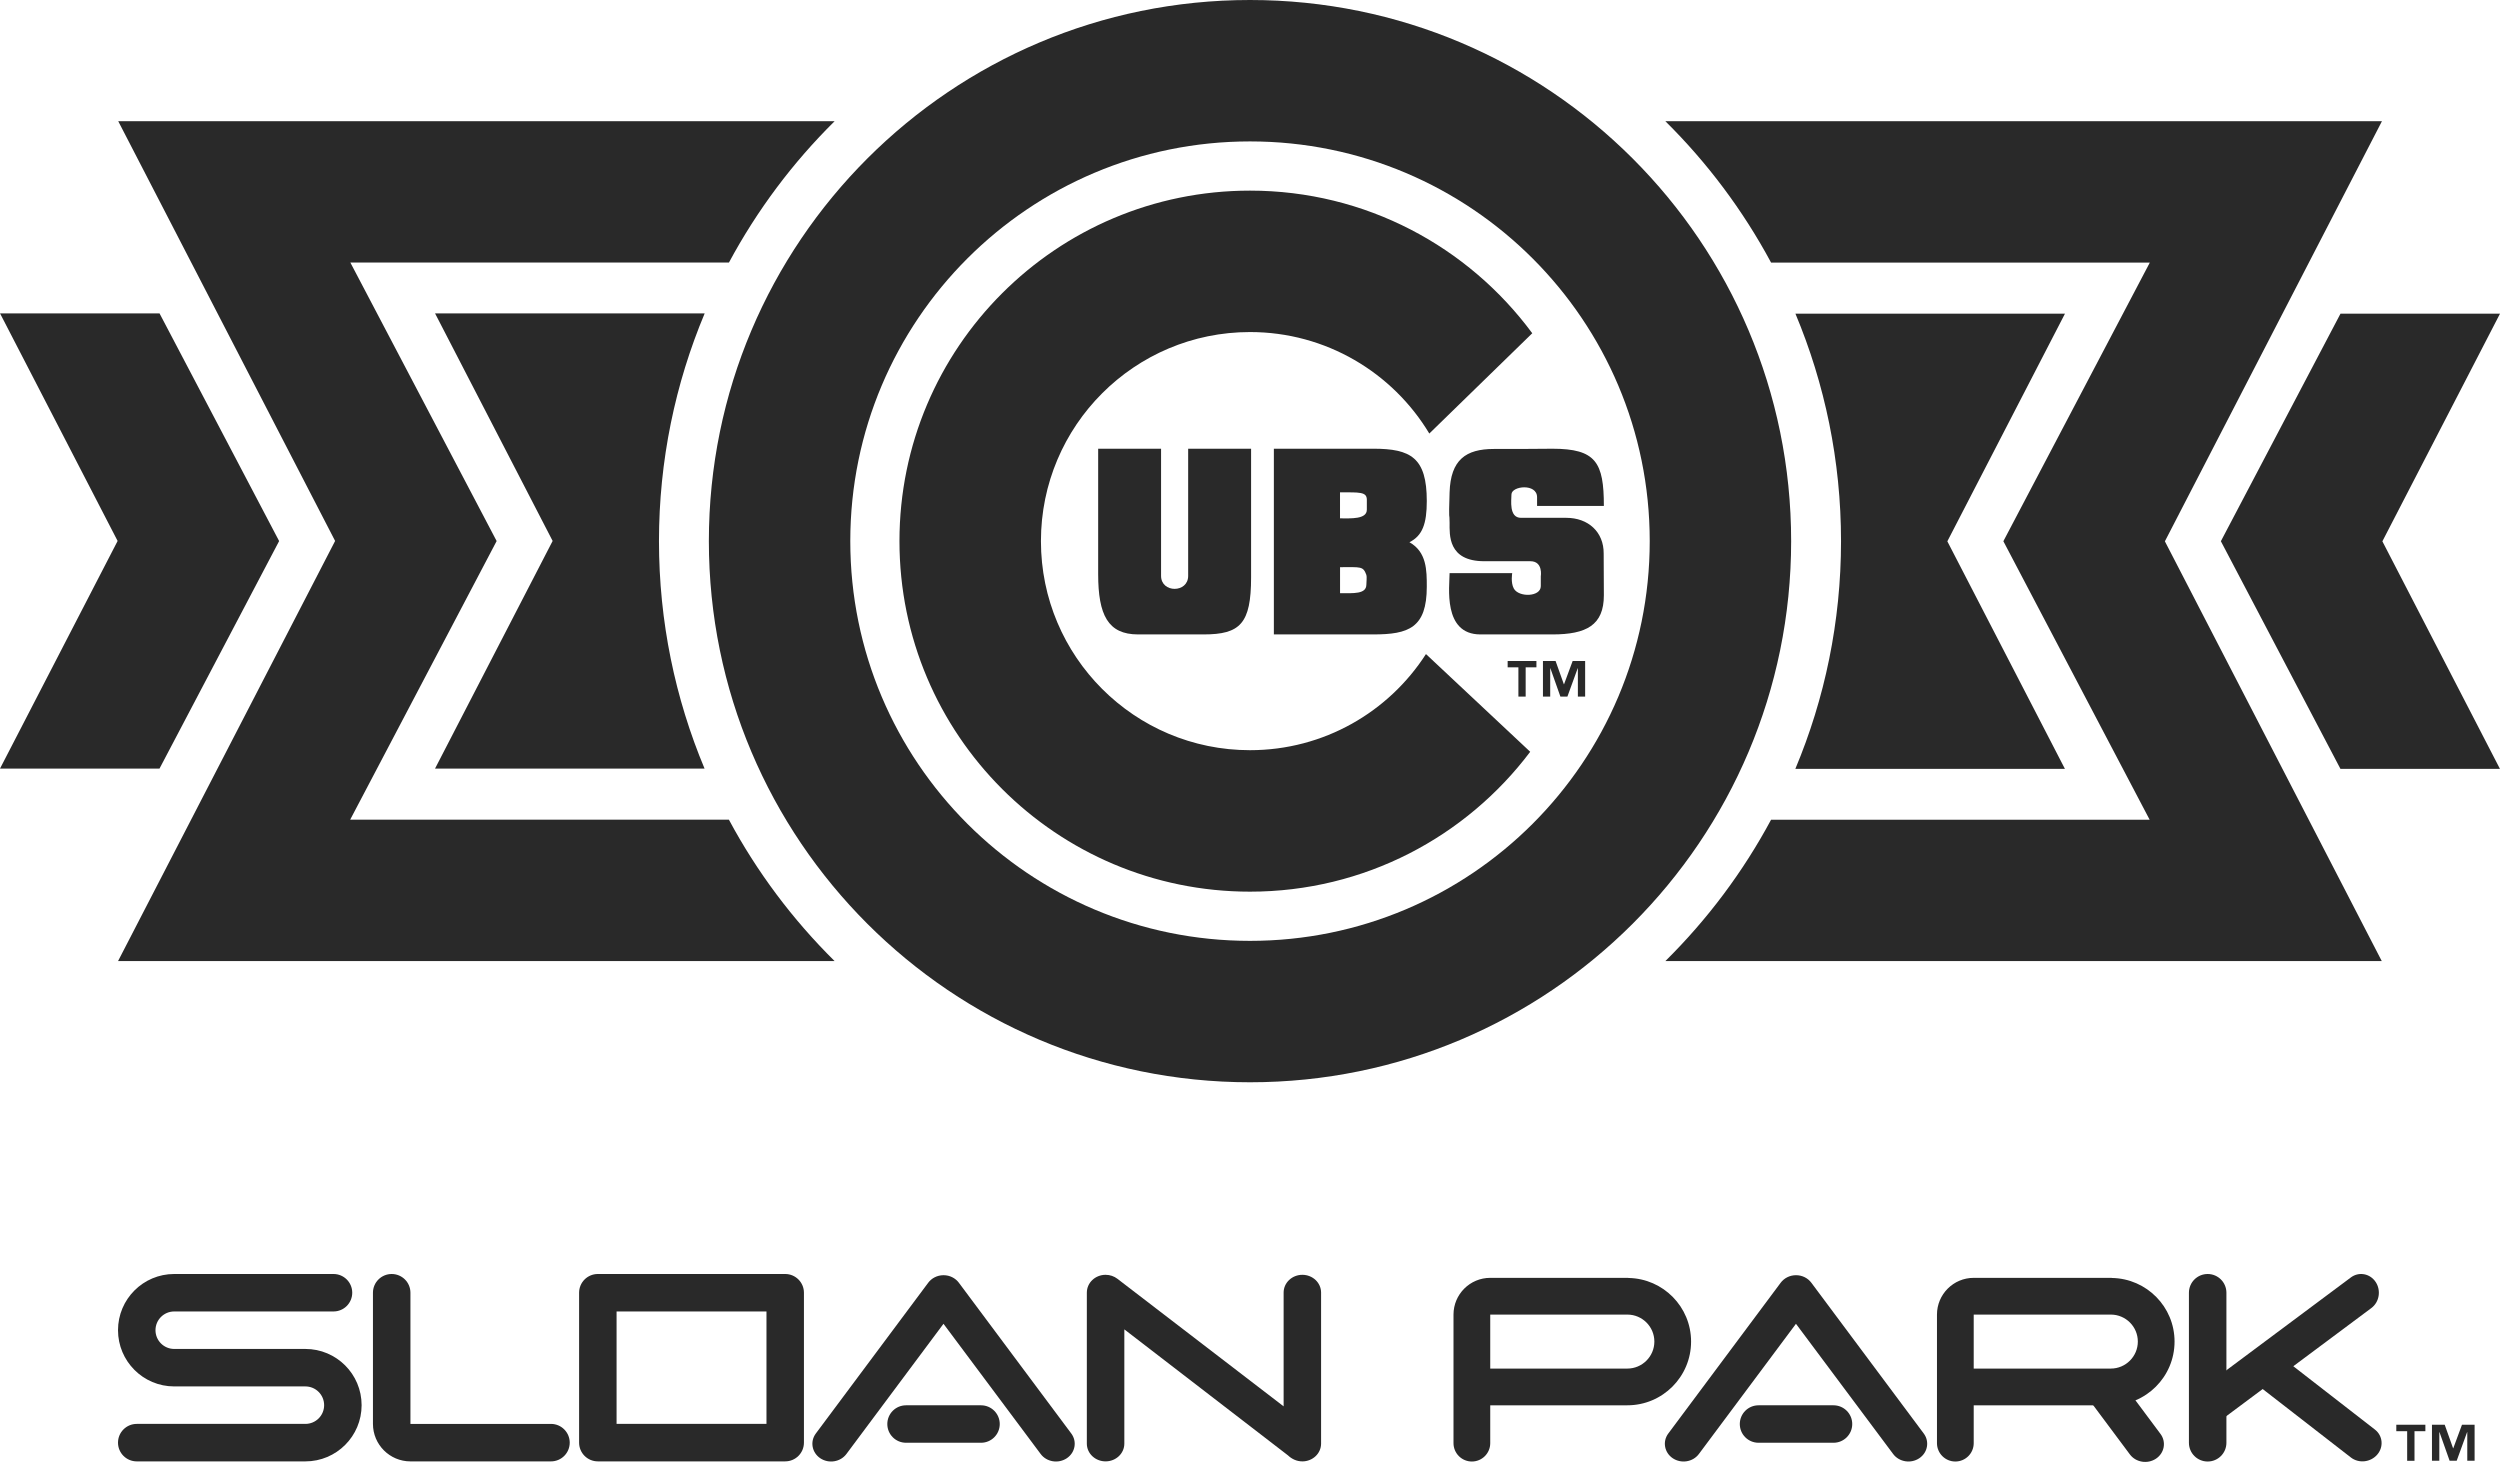 <?xml version="1.0" encoding="UTF-8"?>
<svg id="a" data-name="Layer 1" xmlns="http://www.w3.org/2000/svg" width="200" height="116.953" viewBox="0 0 200 116.953">
  <g>
    <g>
      <polygon points="12.761 61.486 22.33 43.285 12.763 25.072 .004 25.073 9.409 43.277 0 61.488 12.761 61.486" fill="#292929" stroke-width="0"/>
      <path d="M165.194,61.51l-9.407-18.204,9.409-18.21h-21.561c2.346,5.604,3.647,11.751,3.647,18.197s-1.304,12.609-3.656,18.219h21.571l-.002-.002Z" fill="#292929" stroke-width="0"/>
      <path d="M34.803,25.07l.002.002,9.406,18.204-9.408,18.21h21.561c-2.346-5.604-3.646-11.749-3.646-18.194s1.304-12.611,3.657-18.222h-21.572Z" fill="#292929" stroke-width="0"/>
      <path d="M58.313,65.574h-30.299l11.717-22.29-11.702-22.279h30.286c2.247-4.185,5.104-7.995,8.455-11.309H9.459l17.35,33.58-17.364,33.608h57.321c-3.35-3.314-6.208-7.123-8.454-11.31Z" fill="#292929" stroke-width="0"/>
      <polygon points="200 25.094 187.238 25.096 177.67 43.297 187.236 61.51 199.995 61.508 190.59 43.305 200 25.094" fill="#292929" stroke-width="0"/>
      <path d="M190.554,9.698h-57.324c3.351,3.315,6.208,7.124,8.456,11.309h30.299l-11.716,22.29,11.702,22.279h-30.284c-2.247,4.186-5.106,7.995-8.457,11.309h57.311l-17.35-33.58,17.364-33.608Z" fill="#292929" stroke-width="0"/>
    </g>
    <g>
      <path d="M56.709,43.291C56.709,19.382,76.091,0,100,0s43.292,19.382,43.292,43.291-19.384,43.291-43.292,43.291-43.291-19.381-43.291-43.291M100,75.269c17.662,0,31.978-14.319,31.978-31.979s-14.316-31.977-31.978-31.977-31.977,14.318-31.977,31.977,14.315,31.979,31.977,31.979" fill="#292929" stroke-width="0"/>
      <path d="M114.077,52.326c-2.976,4.628-8.169,7.689-14.077,7.689-9.239,0-16.725-7.488-16.725-16.725s7.487-16.726,16.725-16.726c6.089,0,11.421,3.255,14.345,8.119l8.236-8.023c-5.11-6.919-13.319-11.41-22.581-11.41-15.486,0-28.043,12.553-28.043,28.04s12.556,28.043,28.043,28.043c9.162,0,17.296-4.394,22.416-11.19l-8.338-7.817Z" fill="#292929" stroke-width="0"/>
      <path d="M95.053,46.068v-10.171h5.034v10.292c0,3.696-.867,4.565-3.801,4.565h-5.241c-2.413,0-3.192-1.561-3.192-4.826v-10.031h5.032v10.171c0,1.388,2.168,1.388,2.168,0" fill="#292929" stroke-width="0"/>
      <path d="M112.754,43.378c1.042-.521,1.389-1.475,1.389-3.298,0-3.47-1.282-4.183-4.278-4.183h-7.956v14.857h7.956c2.822,0,4.278-.52,4.278-3.818,0-1.303,0-2.778-1.389-3.558ZM109.31,46.761c0,.782-1.022.695-2.106.695v-2.082c1.691,0,1.841-.088,2.106.621.052.146,0,.571,0,.766ZM109.347,40.775c0,.78-1.278.694-2.146.694v-2.082c1.556,0,2.127-.044,2.146.566v.822Z" fill="#292929" stroke-width="0"/>
      <path d="M124.196,50.754c2.712,0,4.113-.738,4.113-3.132,0-.295-.019-3.03-.015-3.332.015-1.736-1.24-2.864-2.989-2.864h-3.625c-.984,0-.764-1.433-.764-1.866,0-.694,2.05-.911,2.05.217v.695h5.343c0-3.472-.628-4.574-4.113-4.574-.806.019-3.775.019-4.692.019-2.235,0-3.454.867-3.537,3.469-.085,2.604,0,1.477,0,2.431s-.149,3.08,2.771,3.08h3.69c1.041,0,.835,1.216.835,1.216v.78c0,.868-1.761.911-2.158.19-.262-.476-.128-1.233-.128-1.233h-5.01c0,1.042-.563,4.904,2.464,4.904h5.764Z" fill="#292929" stroke-width="0"/>
      <path d="M122.914,53.386h-.861v2.341h-.581v-2.341h-.86v-.508h2.302v.508ZM126.81,55.728h-.58v-2.268h-.013l-.825,2.268h-.56l-.802-2.268h-.013v2.268h-.581v-2.849h1.01l.663,1.862h.014l.689-1.862h.999v2.849Z" fill="#292929" stroke-width="0"/>
    </g>
  </g>
  <g>
    <path d="M10.94,116.911c-.828,0-1.5-.671-1.5-1.498s.671-1.501,1.5-1.501h13.492c.828,0,1.499-.671,1.499-1.498s-.671-1.5-1.499-1.5h-10.494c-2.483,0-4.497-2.014-4.497-4.498s2.014-4.496,4.497-4.496h12.743c.828,0,1.498.67,1.498,1.498s-.671,1.499-1.498,1.499h-12.743c-.827,0-1.499.672-1.499,1.499s.671,1.5,1.499,1.5h10.494c2.483,0,4.497,2.013,4.497,4.498s-2.014,4.497-4.497,4.497h-13.492Z" fill="#292929" stroke-width="0"/>
    <path d="M32.835,103.418c0-.828-.671-1.498-1.499-1.498s-1.5.67-1.5,1.498v10.494c0,1.656,1.343,2.999,2.999,2.999h11.243c.828,0,1.5-.671,1.5-1.498s-.672-1.501-1.5-1.501h-11.243v-10.494Z" fill="#292929" stroke-width="0"/>
    <path d="M64.315,115.412c0,.827-.672,1.498-1.498,1.498h-14.99c-.828,0-1.499-.671-1.499-1.498v-11.994c0-.828.671-1.498,1.499-1.498h14.99c.826,0,1.498.67,1.498,1.498v11.994ZM49.326,113.912h11.992v-8.995h-11.992v8.995Z" fill="#292929" stroke-width="0"/>
    <g>
      <path d="M75.479,105.903l-7.766,10.416c-.477.641-1.412.793-2.089.342-.675-.452-.836-1.339-.359-1.979l8.989-12.059c.272-.366.721-.607,1.229-.607s.953.238,1.225.602l8.995,12.064c.477.64.316,1.527-.361,1.979-.677.451-1.612.299-2.089-.342l-7.774-10.416Z" fill="#292929" stroke-width="0"/>
      <path d="M78.481,115.421c.827,0,1.499-.67,1.499-1.498s-.672-1.499-1.499-1.499h-5.996c-.829,0-1.5.671-1.5,1.499s.671,1.498,1.5,1.498h5.996Z" fill="#292929" stroke-width="0"/>
    </g>
    <path d="M86.947,103.406v12.084c0,.784.672,1.42,1.501,1.42s1.499-.637,1.499-1.42v-9.14l13.091,10.08c.296.28.686.481,1.151.481.827,0,1.498-.637,1.498-1.42v-12.084c0-.785-.671-1.422-1.498-1.422s-1.499.637-1.499,1.422v9.101l-13.301-10.208c-.257-.196-.587-.315-.94-.315-.829,0-1.501.637-1.501,1.422" fill="#292929" stroke-width="0"/>
    <g>
      <g>
        <path d="M143.677,105.903l-7.766,10.416c-.477.641-1.412.793-2.089.342-.675-.452-.836-1.339-.359-1.979l8.989-12.059c.272-.366.721-.607,1.229-.607s.953.238,1.225.602l8.995,12.064c.477.64.316,1.527-.361,1.979-.677.451-1.612.299-2.089-.342l-7.774-10.416Z" fill="#292929" stroke-width="0"/>
        <path d="M146.68,115.421c.827,0,1.499-.67,1.499-1.498s-.672-1.499-1.499-1.499h-5.996c-.829,0-1.5.671-1.5,1.499s.671,1.498,1.5,1.498h5.996Z" fill="#292929" stroke-width="0"/>
      </g>
      <path d="M130.289,102.238c-.018,0-.033-.01-.05-.01h-11.02c-1.623,0-2.939,1.316-2.939,2.939v10.285c0,.812.658,1.469,1.47,1.469s1.469-.657,1.469-1.469v-3.028h10.969c2.816,0,5.098-2.283,5.098-5.098,0-2.781-2.229-5.033-4.997-5.088ZM130.188,109.486h-10.969v-4.319h10.981c1.186.006,2.149.972,2.149,2.159s-.969,2.16-2.16,2.16Z" fill="#292929" stroke-width="0"/>
      <g>
        <path d="M169.925,110.803l2.915,3.912c.477.64.316,1.527-.361,1.979-.677.451-1.612.299-2.089-.342l-3.173-4.255" fill="#292929" stroke-width="0"/>
        <path d="M168.967,102.238c-.018,0-.033-.01-.05-.01h-11.02c-1.623,0-2.939,1.316-2.939,2.939v10.285c0,.812.658,1.469,1.47,1.469s1.469-.657,1.469-1.469v-3.028h10.969c2.816,0,5.098-2.283,5.098-5.098,0-2.781-2.229-5.033-4.997-5.088ZM168.866,109.486h-10.969v-4.319h10.981c1.186.006,2.149.972,2.149,2.159s-.969,2.16-2.16,2.16Z" fill="#292929" stroke-width="0"/>
      </g>
      <g>
        <path d="M176.614,101.92c-.829,0-1.5.67-1.5,1.498v12.005c0,.828.671,1.498,1.499,1.498s1.5-.67,1.5-1.498v-12.005c0-.828-.671-1.498-1.499-1.498Z" fill="#292929" stroke-width="0"/>
        <path d="M177.772,113.54l-1.76.103c-.366-.272-.607-.721-.607-1.229s.238-.953.602-1.225l12.064-8.995c.64-.477,1.527-.316,1.979.361.451.677.299,1.612-.342,2.089l-11.936,8.897Z" fill="#292929" stroke-width="0"/>
        <path d="M181.896,108.081l8.099,6.286c.631.489.714,1.386.183,2.003-.531.616-1.472.72-2.104.231l-8.439-6.548" fill="#292929" stroke-width="0"/>
      </g>
    </g>
    <path d="M194.03,114.495h-.87v2.367h-.587v-2.367h-.869v-.514h2.326v.514ZM197.968,116.861h-.586v-2.292h-.013l-.834,2.292h-.566l-.811-2.292h-.013v2.292h-.588v-2.88h1.021l.67,1.882h.014l.696-1.882h1.01v2.88Z" fill="#292929" stroke-width="0"/>
  </g>
</svg>
